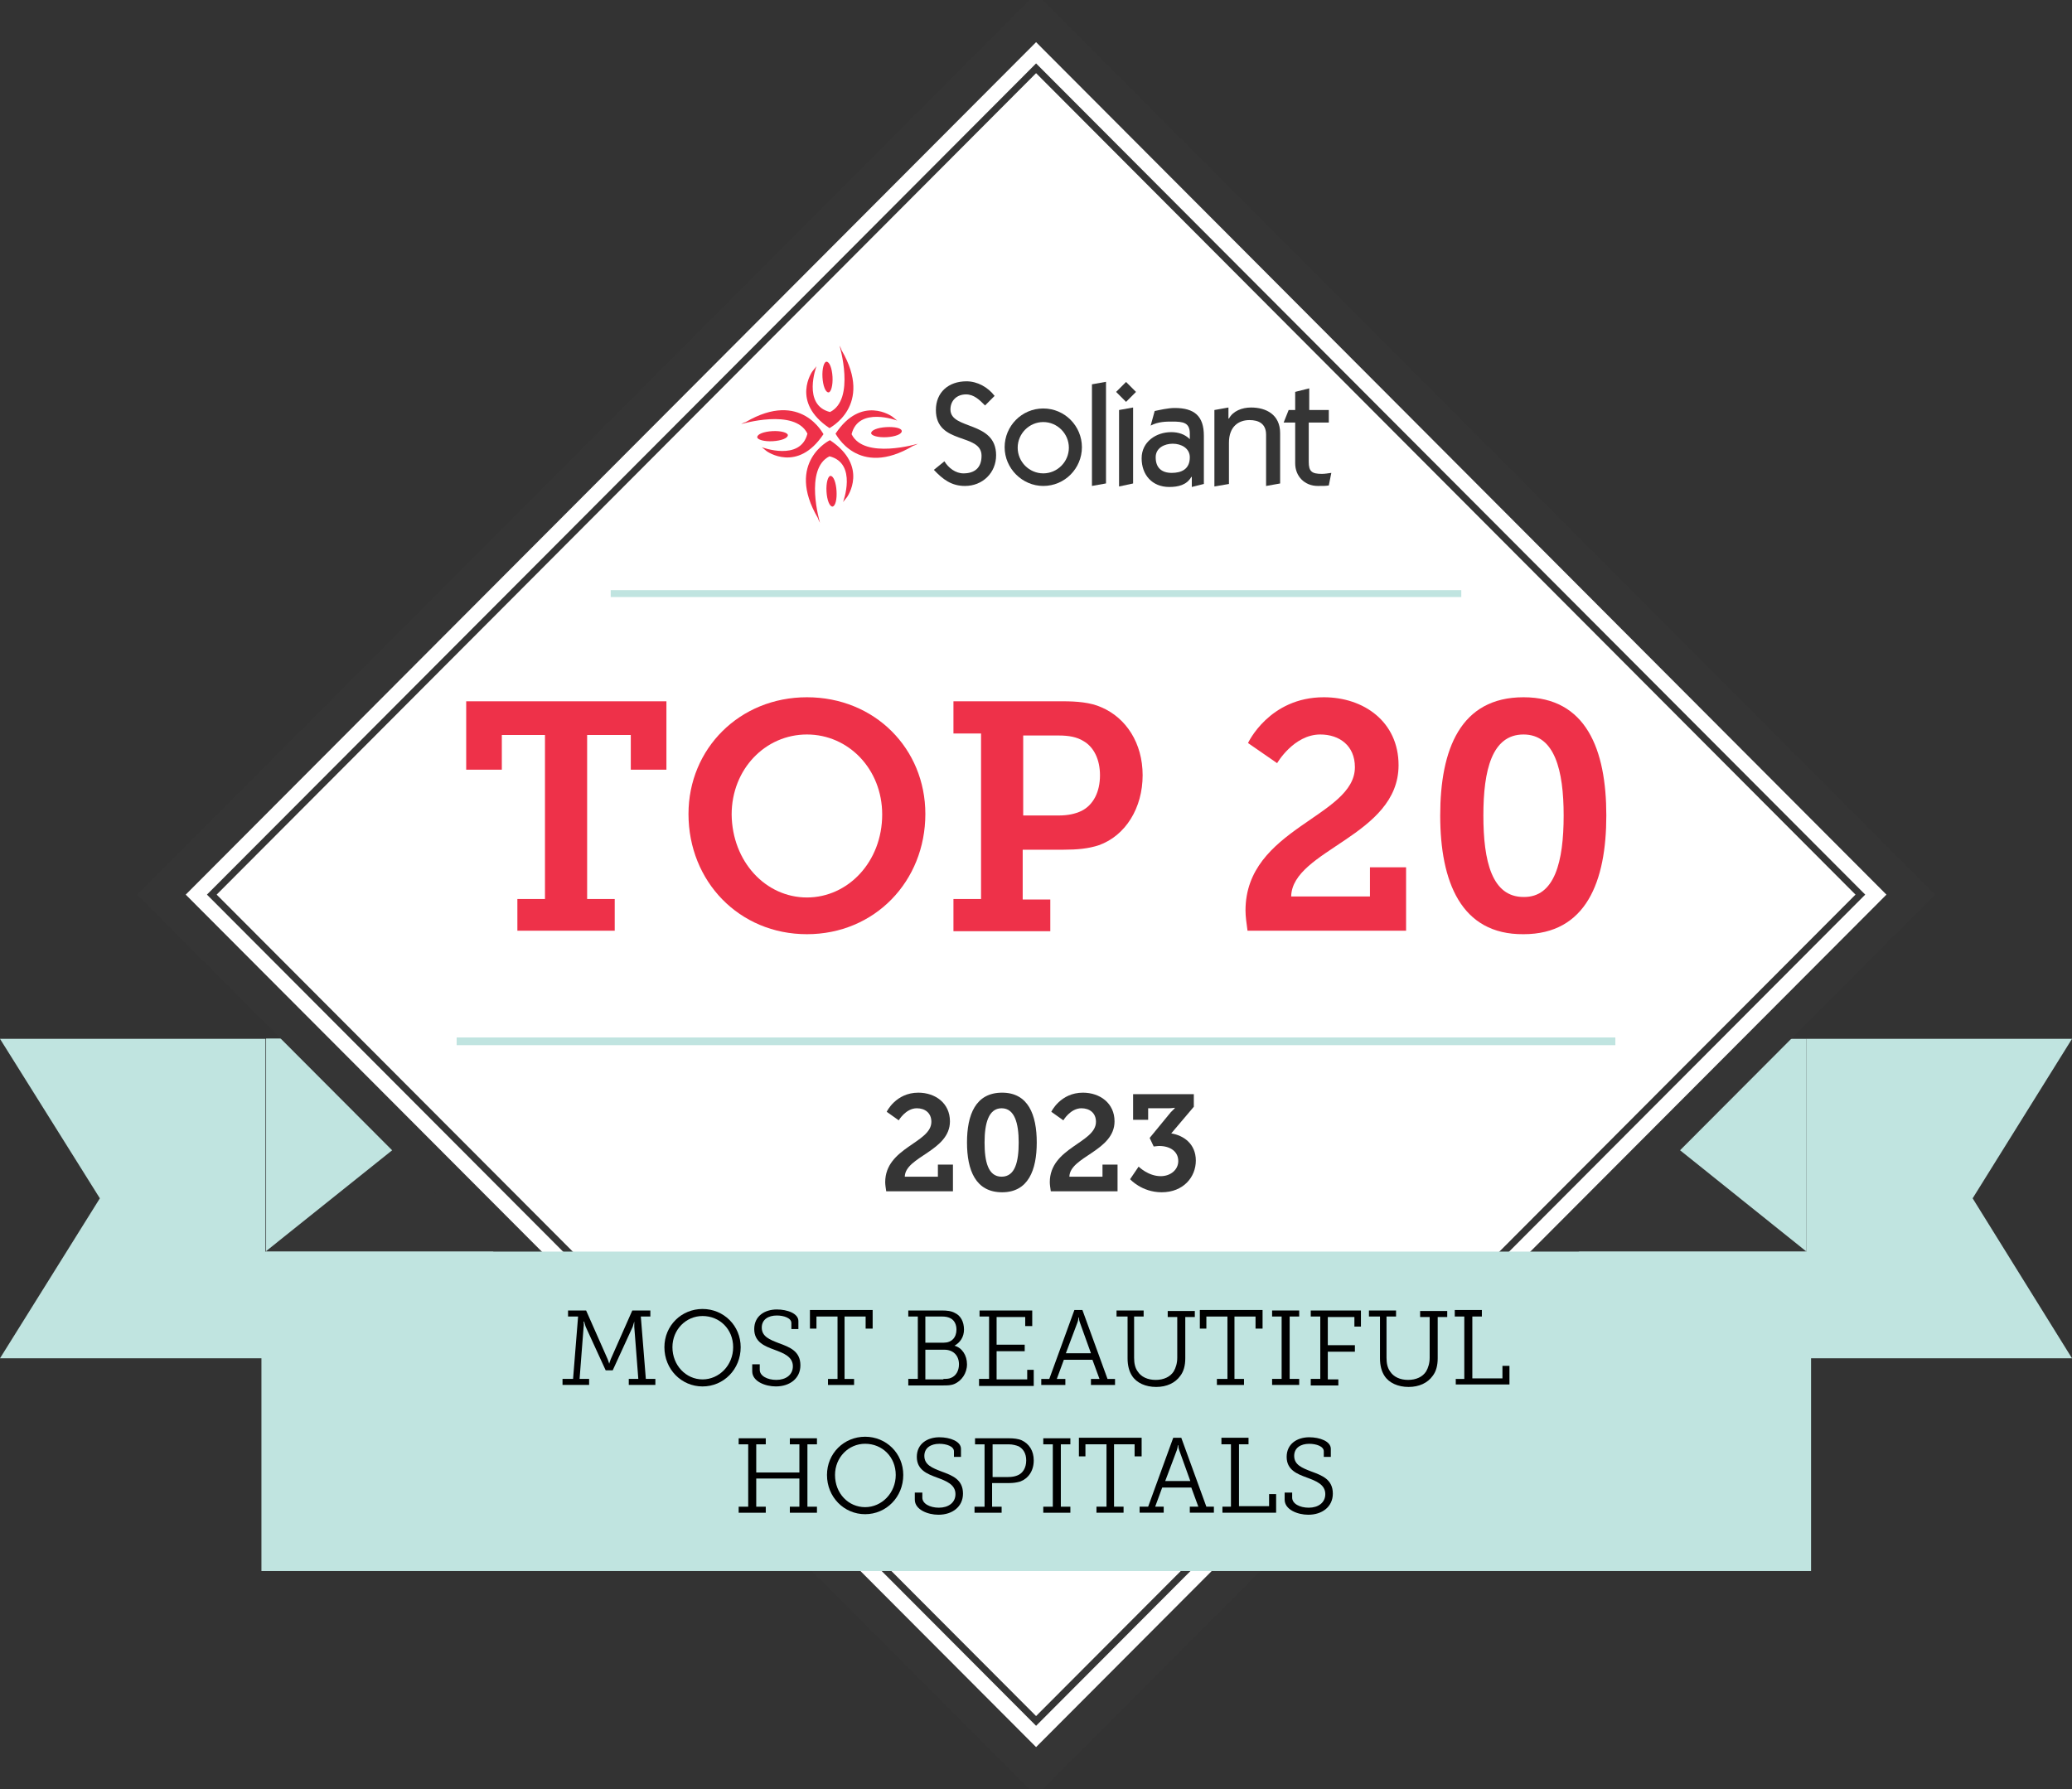 <svg fill="none" height="260" viewBox="0 0 301 260" width="301" xmlns="http://www.w3.org/2000/svg" xmlns:xlink="http://www.w3.org/1999/xlink"><rect x="0" y="0" width="301" height="260" fill="#333333" stroke="none"/><clipPath id="a"><path d="m0 0h301v260h-301z"/></clipPath><g clip-path="url(#a)"><path d="m262.436 150.945h-38.563v46.416h38.563z" fill="#c0e4e0"/><path d="m262.436 150.945v46.416h38.564l-14.434-23.244 14.434-23.172z" fill="#c0e4e0"/><path d="m262.436 181.865-38.563-30.92v30.92z" fill="#353535"/><path d="m38.653 197.312h38.564v-46.415h-38.564z" fill="#c0e4e0"/><path d="m38.564 150.945v46.416h-38.564l14.507-23.244-14.507-23.172z" fill="#c0e4e0"/><path d="m38.563 181.865 38.636-30.92v30.92z" fill="#353535"/><path d="m277.575 129.991-127.063-127.405-127.063 127.405 127.063 127.405z" fill="#fff" stroke="#353535" stroke-miterlimit="10" stroke-width="5"/><path d="m122.252 50.877s-.073-.292-.292-.658c0 0 2.333 7.821-1.385 9.649-4.082-1.023-1.968-6.652-1.968-6.652-.365.439-.584.731-.584.731s-3.207 4.459 2.479 8.26c-.073 0 6.488-3.216 1.75-11.33z" fill="#ee3149"/><path d="m119.481 54.821c.073 1.243.438 2.193.875 2.193.365 0 .656-1.023.583-2.266-.072-1.243-.437-2.193-.874-2.193-.365 0-.656 1.023-.584 2.266z" fill="#ee3149"/><path d="m118.825 75.292s.073.292.292.658c0 0-2.333-7.821 1.385-9.649 4.082 1.023 1.968 6.652 1.968 6.652.365-.439.584-.731.584-.731s3.207-4.459-2.479-8.26c.073-.073-6.561 3.143-1.75 11.33z" fill="#ee3149"/><path d="m121.523 71.341c-.073-1.243-.438-2.193-.875-2.193-.365 0-.656 1.023-.583 2.266s.437 2.193.874 2.193c.438-.073.657-1.096.584-2.266z" fill="#ee3149"/><path d="m108.328 61.327s-.292.073-.656.292c0 0 7.8-2.339 9.623 1.389-1.021 4.093-6.634 1.974-6.634 1.974.437.365.729.585.729.585s4.447 3.216 8.237-2.485c0 .073-3.207-6.505-11.299-1.754z" fill="#ee3149"/><path d="m112.265 64.106c1.239-.073 2.186-.439 2.186-.877 0-.365-1.02-.658-2.259-.585-1.24.073-2.187.439-2.187.877 0 .365 1.02.658 2.26.585z" fill="#ee3149"/><path d="m132.676 64.768s.292-.073.656-.292c0 0-7.8 2.339-9.622-1.389 1.02-4.093 6.634-1.974 6.634-1.974-.438-.365-.729-.585-.729-.585s-4.447-3.216-8.238 2.485c0-.073 3.208 6.579 11.299 1.754z" fill="#ee3149"/><path d="m128.74 62.061c-1.24.073-2.187.439-2.187.877 0 .365 1.02.658 2.26.585 1.239-.073 2.187-.439 2.187-.877s-1.021-.658-2.26-.585z" fill="#ee3149"/><path d="m137.196 67.028c.583.95 1.604 1.754 2.77 1.754 1.531 0 2.624-.731 2.624-2.558 0-3.362-6.633-1.535-6.633-6.652 0-2.558 1.822-4.167 4.446-4.167 1.604 0 3.135.877 4.083 2.12l-1.385 1.389c-.802-.804-1.604-1.608-2.77-1.608-1.313 0-2.26.877-2.26 2.193 0 2.997 6.634 1.608 6.634 6.652 0 2.558-1.969 4.459-4.52 4.459-1.968 0-3.208-.95-4.52-2.339z" fill="#353535"/><path d="m158.628 70.607v-14.765l2.041-.365v14.765z" fill="#353535"/><path d="m162.565 70.687v-11.111l2.041-.365v11.037z" fill="#353535"/><path d="m170.365 64.471c1.239 0 2.479.658 2.479 1.974 0 1.754-1.24 2.266-2.625 2.266-1.458 0-2.333-.731-2.333-2.266 0-1.389 1.313-1.974 2.479-1.974zm4.52 5.848v-7.017c0-2.851-1.385-4.02-4.228-4.02-1.021 0-2.187.292-2.916.439l-.584 2.12c1.094-.585 2.26-.585 3.135-.585 1.604 0 2.552.146 2.552 1.754v.804c-.729-.731-1.677-1.023-2.698-1.023-2.187 0-4.301 1.389-4.301 3.801 0 2.412 1.531 4.166 4.01 4.166 1.312 0 2.551-.292 3.207-1.462h.073v1.462z" fill="#353535"/><path d="m176.416 70.687v-11.111l2.041-.365v1.608h.073c.583-1.096 1.895-1.608 3.207-1.608 2.187 0 4.228 1.023 4.228 3.728v7.309l-2.041.365v-7.456c0-1.608-1.093-2.12-2.406-2.12-1.603 0-2.988.95-2.988 3.289v5.994z" fill="#353535"/><path d="m192.964 61.4h-2.843v5.701c0 1.389.437 1.754 1.895 1.754.437 0 .875-.073 1.385-.146l-.365 1.827c-.437.073-.728.073-1.603.073-1.896 0-3.281-1.389-3.281-3.289v-5.921h-1.676l.729-1.827h.947v-2.631l2.041-.512v3.143h2.843v1.827z" fill="#353535"/><path d="m163.583 55.498-1.444 1.447 1.443 1.448 1.444-1.447z" fill="#353535"/><path d="m151.557 59.352c-3.135 0-5.613 2.558-5.613 5.628s2.551 5.628 5.613 5.628c3.135 0 5.613-2.558 5.613-5.628s-2.478-5.628-5.613-5.628zm0 9.429c-2.041 0-3.718-1.681-3.718-3.728s1.677-3.728 3.718-3.728 3.718 1.681 3.718 3.728-1.677 3.728-3.718 3.728z" fill="#353535"/><path d="m270.256 129.988-119.744-120.066-119.743 120.066 119.743 120.066z" stroke="#353535" stroke-miterlimit="10"/><path d="m88.718 86.25h123.564" stroke="#c0e4e0" stroke-miterlimit="10"/><path d="m66.338 151.305h168.324" stroke="#c0e4e0" stroke-miterlimit="10" stroke-width="1.119"/><path d="m263.093 181.859h-225.113v46.416h225.113z" fill="#c0e4e0"/><g fill="#000"><path d="m81.865 200.355h1.385l.729-9.064h-1.458v-.877h2.624l3.135 7.09c.146.366.219.658.219.658s.073-.292.219-.658l3.135-7.09h2.624v.877h-1.385l.729 9.064h1.385v.877h-3.864v-.877h1.385l-.583-7.529c0-.292 0-.804 0-.804s-.146.439-.219.731l-2.916 6.359h-1.021l-2.916-6.359c-.073-.292-.219-.731-.219-.731h-.073s.073.512 0 .804l-.583 7.529h1.385v.877h-3.864v-.877z"/><path d="m102.059 190.195c3.061 0 5.54 2.412 5.54 5.556 0 3.216-2.479 5.701-5.54 5.701-3.062 0-5.541-2.485-5.541-5.701 0-3.144 2.479-5.556 5.541-5.556zm0 10.234c2.405 0 4.446-2.047 4.446-4.678 0-2.632-1.968-4.532-4.446-4.532-2.406 0-4.374 1.973-4.374 4.532 0 2.631 1.968 4.678 4.374 4.678z"/><path d="m110.369 198.233v.804c0 .877 1.094 1.462 2.406 1.462 1.385 0 2.405-.731 2.405-1.974 0-1.388-1.312-1.9-2.697-2.412-1.385-.511-2.916-1.096-2.916-2.997 0-1.9 1.531-2.85 3.281-2.85 1.531 0 3.134.584 3.134 1.681v1.169h-1.02v-.877c0-.731-1.094-1.096-2.114-1.096-1.24 0-2.187.585-2.187 1.754 0 1.316 1.166 1.754 2.478 2.266 1.604.585 3.135 1.17 3.135 3.216 0 1.901-1.531 3.07-3.572 3.07-1.531 0-3.426-.731-3.426-2.193v-1.023z"/><path d="m120.283 200.358h1.385v-9.064h-3.061v1.754h-.948v-2.704h9.112v2.704h-1.02v-1.754h-3.062v9.064h1.385v.877h-3.791z"/><path d="m131.947 200.355h1.385v-9.064h-1.385v-.877h4.884c.729 0 1.386.073 1.896.366.802.365 1.312 1.242 1.312 2.412 0 1.096-.583 1.9-1.385 2.339 1.093.292 1.822 1.389 1.822 2.704 0 1.316-.801 2.412-1.822 2.851-.51.219-1.021.219-1.604.219h-5.103zm5.176-5.263c1.094 0 1.823-.731 1.823-1.9 0-.731-.292-1.316-.802-1.608-.365-.22-.802-.293-1.313-.293h-2.405v3.801zm-.073 5.263c.365 0 .802 0 1.094-.146.729-.293 1.166-1.023 1.166-1.974 0-1.315-.875-2.12-2.114-2.12h-2.77v4.313h2.624z"/><path d="m142.299 200.355h1.385v-9.064h-1.385v-.877h7.654v2.266h-1.02v-1.316h-4.156v4.021h4.083v.95h-4.083v4.093h4.447v-1.389h.948v2.339h-7.946v-1.023z"/><path d="m151.338 200.358h1.094l3.645-10.014h1.166l3.645 10.014h1.094v.877h-3.5v-.877h1.24l-1.021-2.778h-4.155l-1.021 2.778h1.24v.877h-3.5v-.877zm7.144-3.728-1.603-4.459c-.146-.365-.146-.731-.146-.731h-.073s0 .366-.146.731l-1.677 4.459z"/><path d="m163.585 191.291h-1.385v-.877h3.937v.877h-1.385v5.994c0 .804.145 1.462.51 1.974.51.804 1.458 1.242 2.624 1.242 1.167 0 2.114-.438 2.625-1.242.291-.512.51-1.17.51-1.974v-5.921h-1.385v-.877h3.936v.877h-1.385v5.994c0 1.023-.218 1.901-.729 2.558-.729 1.024-1.968 1.609-3.499 1.609s-2.843-.585-3.499-1.609c-.437-.657-.656-1.535-.656-2.558v-6.067z"/><path d="m176.926 200.358h1.385v-9.064h-3.062v1.754h-.947v-2.704h9.112v2.704h-1.021v-1.754h-3.061v9.064h1.385v.877h-3.937v-.877z"/><path d="m184.799 200.355h1.385v-9.064h-1.385v-.877h3.936v.877h-1.385v9.064h1.385v.877h-3.936z"/><path d="m190.412 200.355h1.385v-9.064h-1.385v-.877h7.29v2.339h-.948v-1.389h-3.863v4.094h3.936v.95h-3.936v4.02h1.531v.877h-4.01z"/><path d="m200.254 191.291h-1.386v-.877h3.937v.877h-1.385v5.994c0 .804.146 1.462.51 1.974.51.804 1.458 1.242 2.625 1.242 1.166 0 2.114-.438 2.624-1.242.292-.512.51-1.17.51-1.974v-5.921h-1.385v-.877h3.937v.877h-1.385v5.994c0 1.023-.219 1.901-.729 2.558-.729 1.024-1.969 1.609-3.5 1.609-1.53 0-2.843-.585-3.499-1.609-.437-.657-.656-1.535-.656-2.558v-6.067z"/><path d="m211.334 200.358h1.385v-9.064h-1.385v-.95h3.937v.95h-1.385v8.991h4.374v-1.828h1.02v2.705h-7.8v-.804z"/><path d="m107.307 218.925h1.385v-9.063h-1.385v-.878h3.937v.878h-1.385v4.093h6.269v-4.093h-1.385v-.878h3.937v.878h-1.385v9.063h1.385v.877h-3.937v-.877h1.385v-4.093h-6.269v4.093h1.385v.877h-3.937z"/><path d="m125.678 208.758c3.062 0 5.54 2.412 5.54 5.555 0 3.216-2.478 5.701-5.54 5.701s-5.541-2.485-5.541-5.701c0-3.143 2.479-5.555 5.541-5.555zm0 10.233c2.405 0 4.447-2.047 4.447-4.678s-1.969-4.532-4.447-4.532c-2.406 0-4.374 1.974-4.374 4.532 0 2.705 1.968 4.678 4.374 4.678z"/><path d="m133.988 216.803v.804c0 .878 1.094 1.462 2.406 1.462 1.385 0 2.406-.731 2.406-1.973 0-1.389-1.313-1.901-2.698-2.412-1.385-.512-2.916-1.097-2.916-2.997 0-1.901 1.531-2.851 3.281-2.851 1.531 0 3.134.585 3.134 1.681v1.17h-1.02v-.804c0-.731-1.094-1.097-2.114-1.097-1.239 0-2.187.585-2.187 1.754 0 1.316 1.166 1.755 2.478 2.266 1.604.585 3.135 1.17 3.135 3.217 0 1.9-1.531 3.07-3.572 3.07-1.531 0-3.426-.731-3.426-2.193v-1.024h1.093z"/><path d="m141.643 218.925h1.385v-9.063h-1.385v-.878h4.957c.656 0 1.312.073 1.822.293 1.094.511 1.75 1.535 1.75 2.924 0 1.535-.802 2.631-1.968 3.07-.511.146-1.021.219-1.604.219h-2.479v3.435h1.385v.877h-3.936v-.877zm4.811-4.312c.51 0 .948-.073 1.312-.22.802-.292 1.312-1.096 1.312-2.192 0-1.024-.437-1.682-1.093-2.047-.365-.146-.875-.292-1.458-.292h-2.333v4.751z"/><path d="m151.557 218.925h1.385v-9.063h-1.385v-.878h3.936v.878h-1.385v9.063h1.385v.877h-3.936z"/><path d="m159.357 218.92h1.385v-9.063h-3.061v1.754h-.948v-2.705h9.112v2.705h-1.02v-1.754h-2.989v9.063h1.385v.877h-3.937v-.877z"/><path d="m165.7 218.92h1.093l3.645-10.014h1.166l3.645 10.014h1.094v.877h-3.499v-.877h1.239l-1.021-2.777h-4.228l-1.02 2.777h1.239v.877h-3.499v-.877zm7.217-3.728-1.604-4.458c-.146-.366-.146-.731-.146-.731h-.073s0 .365-.146.731l-1.676 4.458z"/><path d="m177.436 218.92h1.385v-9.063h-1.385v-.951h3.937v.951h-1.385v8.99h4.373v-1.754h1.021v2.704h-7.8v-.877z"/><path d="m187.715 216.803v.804c0 .878 1.093 1.462 2.405 1.462 1.386 0 2.406-.731 2.406-1.973 0-1.389-1.312-1.901-2.697-2.412-1.385-.512-2.916-1.097-2.916-2.997 0-1.901 1.531-2.851 3.28-2.851 1.531 0 3.135.585 3.135 1.681v1.17h-1.021v-.804c0-.731-1.093-1.097-2.114-1.097-1.239 0-2.187.585-2.187 1.754 0 1.316 1.167 1.755 2.479 2.266 1.604.585 3.135 1.17 3.135 3.217 0 1.9-1.531 3.07-3.572 3.07-1.531 0-3.427-.731-3.427-2.193v-1.024h1.094z"/></g><path d="m75.159 130.625h4.01v-23.829h-6.269v5.043h-5.176v-9.941h29.087v9.941h-5.176v-5.043h-6.342v23.829h4.009v4.605h-14.142z" fill="#ee3149"/><path d="m117.222 101.312c9.841 0 17.204 7.456 17.204 16.959 0 9.794-7.363 17.469-17.204 17.469-9.842 0-17.205-7.675-17.205-17.469 0-9.503 7.436-16.959 17.205-16.959zm0 29.092c5.977 0 10.934-5.189 10.934-12.06 0-6.579-4.884-11.622-10.934-11.622-6.051 0-10.935 5.043-10.935 11.622.073 6.871 4.957 12.06 10.935 12.06z" fill="#ee3149"/><path d="m138.508 130.625h4.01v-24.048h-4.01v-4.679h15.892c1.968 0 4.009.147 5.613.878 3.572 1.535 5.978 5.189 5.978 9.867 0 4.752-2.479 8.772-6.342 10.161-1.531.511-3.208.658-5.103.658h-5.978v7.236h4.01v4.605h-14.07zm15.236-12.134c1.385 0 2.406-.219 3.353-.658 1.75-.877 2.698-2.777 2.698-5.19 0-2.265-.875-4.093-2.406-4.97-.948-.585-2.114-.804-3.572-.804h-5.176v11.622z" fill="#ee3149"/><path d="m180.935 132.305c0-11.988 15.892-13.596 15.892-20.832 0-3.143-2.26-4.751-5.03-4.751-3.863 0-6.269 4.166-6.269 4.166l-4.228-2.924s3.062-6.652 11.008-6.652c5.831 0 10.862 3.582 10.862 9.868 0 10.307-15.455 12.28-15.601 19.078h11.445v-4.239h5.249v9.21h-23.036c-.146-1.097-.292-2.047-.292-2.924z" fill="#ee3149"/><path d="m209.22 118.49c0-9.576 2.916-17.178 12.101-17.178 9.113 0 12.029 7.602 12.029 17.178 0 9.575-2.916 17.25-12.029 17.25-9.112.073-12.101-7.675-12.101-17.25zm17.933 0c0-6.579-1.312-11.768-5.832-11.768-4.592 0-5.831 5.189-5.831 11.768 0 6.652 1.239 11.841 5.831 11.841 4.52.073 5.832-5.116 5.832-11.841z" fill="#ee3149"/><path d="m128.594 171.777c0-5.044 6.706-5.702 6.706-8.772 0-1.316-.947-1.973-2.114-1.973-1.603 0-2.624 1.754-2.624 1.754l-1.75-1.243s1.313-2.777 4.593-2.777c2.479 0 4.593 1.535 4.593 4.166 0 4.313-6.488 5.117-6.561 8.041h4.811v-1.755h2.187v3.874h-9.695c-.073-.511-.146-.95-.146-1.315z" fill="#353535"/><path d="m140.476 166.002c0-4.02 1.24-7.236 5.103-7.236 3.791 0 5.03 3.216 5.03 7.236s-1.239 7.236-5.03 7.236c-3.863 0-5.103-3.216-5.103-7.236zm7.509 0c0-2.778-.583-4.97-2.479-4.97-1.895 0-2.478 2.192-2.478 4.97s.51 4.971 2.478 4.971c1.969 0 2.479-2.193 2.479-4.971z" fill="#353535"/><path d="m152.505 171.777c0-5.044 6.706-5.702 6.706-8.772 0-1.316-.947-1.973-2.114-1.973-1.603 0-2.624 1.754-2.624 1.754l-1.75-1.243s1.313-2.777 4.593-2.777c2.479 0 4.593 1.535 4.593 4.166 0 4.313-6.488 5.117-6.561 8.041h4.811v-1.755h2.187v3.874h-9.696c-.072-.511-.145-.95-.145-1.315z" fill="#353535"/><path d="m164.606 158.984h8.821v1.828l-3.281 3.874c1.823.292 3.572 1.535 3.572 3.947s-1.822 4.605-4.957 4.605c-2.916 0-4.593-1.901-4.593-1.901l1.24-1.827s1.385 1.389 3.207 1.389c1.458 0 2.552-.95 2.552-2.193 0-1.389-1.167-2.193-2.77-2.193-.292 0-.584.073-.802.073l-.583-1.242 3.061-3.728c.292-.293.583-.585.583-.585v-.073s-.437.073-.801.073h-3.062v1.681h-2.187z" fill="#353535"/></g></svg>